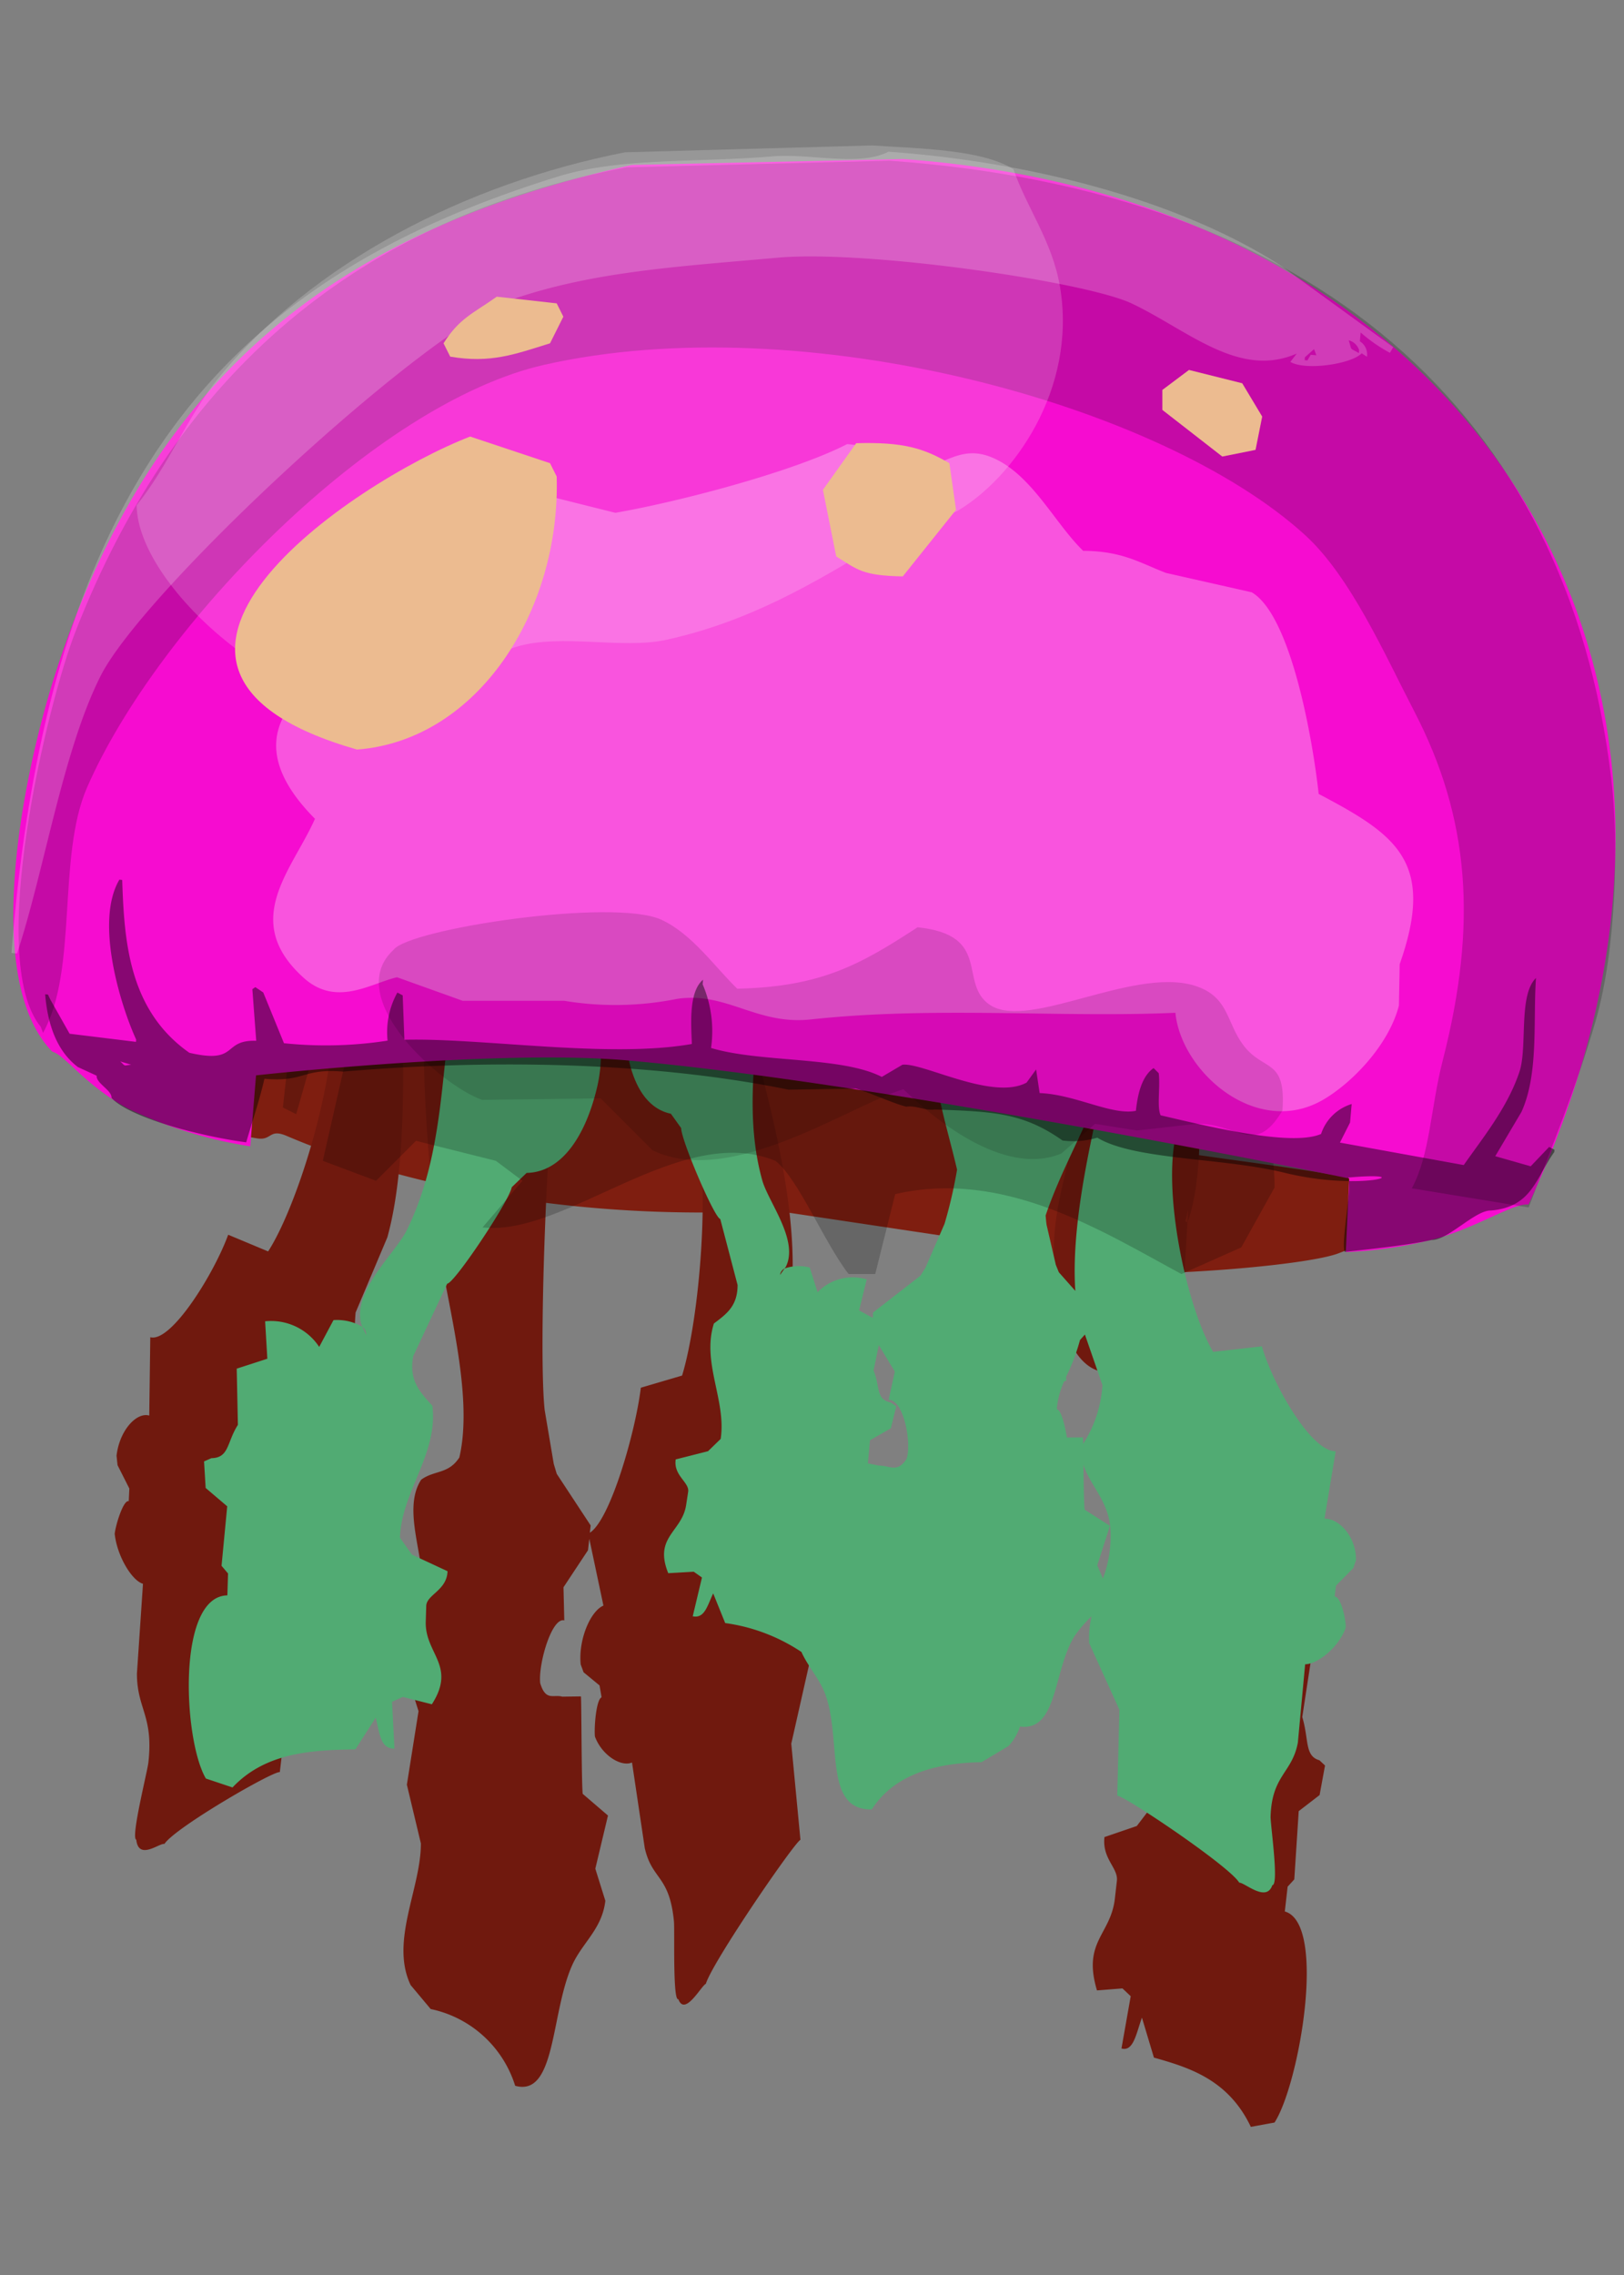     <svg id="medusa10x4a3e9a5cef9899aeedcae664d94857eb" xmlns="http://www.w3.org/2000/svg" viewBox="0 0 250 350">
            <rect x="0" y="0" width="250" height="350" fill="#808080" stroke="none"/>
            <svg class="medusa baby" xmlns="http://www.w3.org/2000/svg" width="250" height="350" viewBox="0 0 122 150">
    <defs>
        <style>
            .medusa-baby-cls-1 {
                fill: #874207;
            }

            .medusa-baby-cls-1, .medusa-baby-cls-10, .medusa-baby-cls-11, .medusa-baby-cls-12, .medusa-baby-cls-2, .medusa-baby-cls-3, .medusa-baby-cls-4, .medusa-baby-cls-5, .medusa-baby-cls-6, .medusa-baby-cls-7, .medusa-baby-cls-8, .medusa-baby-cls-9 {
                fill-rule: evenodd;
            }

            .medusa-baby-cls-2 {
                fill: #994f0f;
            }

            .medusa-baby-cls-3 {
                fill: #c37a3a;
            }

            .medusa-baby-cls-4 {
                opacity: 0.2;
            }

            .medusa-baby-cls-5 {
                fill: #f6780c;
            }

            .medusa-baby-cls-10, .medusa-baby-cls-11, .medusa-baby-cls-6 {
                fill: #fff;
            }

            .medusa-baby-cls-6 {
                fill-opacity: 0.3;
            }

            .medusa-baby-cls-7 {
                fill-opacity: 0.13;
            }

            .medusa-baby-cls-8 {
                fill-opacity: 0.45;
            }

            .medusa-baby-cls-10, .medusa-baby-cls-9 {
                fill-opacity: 0.2;
            }

            .medusa-baby-cls-11 {
                fill-opacity: 0.18;
            }

            .medusa-baby-cls-12 {
                fill: #fff000;
            }

            .medusa-young-cls-1 {
                fill: #ffaa06;
            }

            .medusa-young-cls-1, .medusa-young-cls-10, .medusa-young-cls-11, .medusa-young-cls-12, .medusa-young-cls-13, .medusa-young-cls-2, .medusa-young-cls-3, .medusa-young-cls-4, .medusa-young-cls-5, .medusa-young-cls-6, .medusa-young-cls-7, .medusa-young-cls-8, .medusa-young-cls-9 {
                fill-rule: evenodd;
            }

        </style>
    </defs>


    <g id="Back">
        <path id="back-2" data-name="back" class="medusa-baby-cls-1 medusa-body"
              d="M77.634,83.4L58.092,80.472c-12.525.742-26.024-1.1-36.561-5.593-1.312-.559-1.1.34-2.166,0.194-3.719-.512-8.923-4.094-10.243-7.038a133.021,133.021,0,0,0,29.96-.419l9.7,1.034a170.089,170.089,0,0,1,28.96,5.209c10.711,3.083,21.872,2.882,31.632,6.13-0.005.07-.01,0.141-0.016,0.211-3.751.556-5.735,2.368-8.865,3.516s-20.394,2.34-22.941.742Z"/>
    </g>
    <g id="Fins">
        <path id="fins2" class="medusa-baby-cls-2 medusa-fin_top"
              d="M99.118,121.755l0.422,0.393-0.408,2.22-1.568,1.207q-0.166,2.562-.333,5.124l-0.5.546-0.212,1.863c3.194,0.9,1.084,12.986-.773,15.846l-1.779.325c-1.683-3.538-4.609-4.451-7.281-5.2l-0.9-3c-0.437,1.2-.632,2.568-1.538,2.314l0.694-3.924-0.618-.585-1.915.15c-1.108-3.679,1.033-4.162,1.344-6.9l0.151-1.33c0.11-.969-1.12-1.642-0.934-3.282l2.428-.83,0.95-1.243c0.442-3.89-1.442-7.7-.51-11.675a4.734,4.734,0,0,0,1.78-3.894l-1.3-6.679c-0.444-.124-2.938-7.97-2.938-9.2l-0.769-1.451c-2.257-.633-3.287-4.252-3.436-8.377-0.164-4.559,1.57-7.481,1.571-11.366L80.5,68.757l2.352,0.385c2.422,0.679,4.915.143,7.041,0.739,0.328,3.084.451,8.361-.681,11.478h0c0.016-.316.035-0.629,0.049-0.947l-0.222.891L89.2,81.358c-0.318,6.2-.955,11.991.271,17.923,0.453,2.194,2.755,6.043,1.777,8.736l-0.1.186a0.912,0.912,0,0,0-.34.652l0.34-.652a2.45,2.45,0,0,1,1.891-.095l0.587,2.5a3.057,3.057,0,0,1,3.694-1.3l-0.574,3.134,1.809,1.331-0.725,4.739C98.34,120.179,97.993,121.439,99.118,121.755Zm-39.675-1.243,0.689,7.216c-0.452.193-6.6,9.144-7.106,10.811-0.351.15-1.578,2.48-2.066,1.154-0.437.186-.264-5.18-0.333-5.866-0.347-3.475-1.642-3.065-2.191-5.484l-0.957-6.419c-0.831.354-2.271-.55-2.787-1.953-0.068-.683.093-2.771,0.5-2.943l-0.152-.891-1.2-.988-0.217-.59c-0.185-1.849.728-4,1.708-4.415l-1.06-5.013-0.1.858-1.84,2.779q0.03,1.245.06,2.488c-0.937-.263-1.963,3.27-1.81,4.709,0.416,1.379.991,0.827,1.658,1.015l1.4-.019c0.044,0.012.041,6.437,0.134,7.314l1.9,1.63-0.951,3.99,0.753,2.408c-0.24,2.112-1.724,3.146-2.474,4.8-1.645,3.621-1.211,9.957-4.3,9.091a8.461,8.461,0,0,0-6.346-5.761l-1.507-1.8c-1.562-3.283.771-7.241,0.771-10.629l-1.054-4.414,0.876-5.52-1.19-3.766c-0.036-1.007,1.011-5.071,1.464-4.944,0.309-2.72-1.567-6.37-.073-8.67,0.992-.725,2.045-0.4,2.865-1.667,1.112-4.747-1-11.786-1.639-16.522a124.087,124.087,0,0,1-.521-27.74l0.271,0.076c3.1,4,5.968,1.125,9.106,2,1.446,3.04.594,6.862,0.137,10.614l-0.764.458,0.715-.064c0.015-.131.034-0.262,0.05-0.393l0.162-.1c-0.876,4.908-1.605,23.422-1.107,28.108L41.6,99.505l0.226,0.75,2.547,3.872-0.062.545c1.546-.977,3.437-7.606,3.83-10.887l3.1-.912c1.312-4.326,2.134-14.193,1.041-19.013-0.564-2.486-1.876-3.913-2.131-6.465L50,67.41l0.022-.1-0.346.128L50,67.41l-0.22.964c-1.3.556-.81-7.17-0.638-8.6l3.866-3.7,0.4-.443c0.563-.24,2.066,7.973,2.362,9.1,1.541,5.845,4.091,14.338,3.748,21.069l-1.1,6.748a9.938,9.938,0,0,0,1.766,4.709c0.252,2.518-1.3,4.515-1.347,7.4-0.059,3.9,1.994,5.81,2.072,9.358ZM29.1,82.493L26.714,88.14a14.464,14.464,0,0,0,.632,5.669C27.056,96.367,25.235,97.2,24.6,99.9c-0.855,3.651.612,6.868-.048,10.283l-2.67,5.154-0.861,7.31c-0.449-.126-7.868,4.158-8.671,5.393-0.349-.1-1.942,1.273-2.111-0.317-0.435-.122.827-5.089,0.906-5.787,0.4-3.529-.859-4.026-0.858-6.693l0.454-6.737c-0.826-.231-1.946-2.071-2.125-3.753,0.079-.694.655-2.562,1.056-2.45l0.045-.948L8.83,99.6l-0.075-.707c0.213-1.878,1.484-3.291,2.458-3.017q0.038-2.941.077-5.882c1.56,0.437,4.791-4.773,5.852-7.694l3,1.253C22.222,80.347,25,71.557,25,66.243c0-2.74-.9-4.989-0.6-7.582l-0.145-.092,0.039-.075-0.34-.115,0.3,0.19-0.4.763c-1.3-.364.742-7.348,1.193-8.589l4.267-.863,0.452-.148c0.56,0.157.232,8.966,0.269,10.234C30.232,66.559,30.8,76.349,29.1,82.493Z"/>
                        <path id="fins1" class="medusa-baby-cls-3 medusa-fin_bottom"
              d="M101.862,106.742q-0.1.294-.2,0.59l-1.3,1.313c-0.033.274-.065,0.549-0.1,0.823,0.482-.009.851,1.719,0.833,2.331-0.473,1.4-2.058,2.734-3.049,2.752L97.5,120.425c-0.421,2.286-1.954,2.436-2.049,5.549-0.019.615,0.652,5.15,0.131,5.159-0.447,1.326-2.069-.2-2.488-0.191-0.731-1.234-8.623-6.533-9.162-6.524q0.081-3.227.162-6.454l-2.269-5A7.01,7.01,0,0,1,82,110.947a9.752,9.752,0,0,0-1.293,1.509c-1.6,2.621-1.241,7.142-4.085,6.77a3.892,3.892,0,0,1-.866,1.465L73.734,121.9c-2.829.05-6.374,0.628-8.242,3.547-3.7.065-2.2-5.271-3.528-8.735-0.418-1.091-1.277-2.01-1.756-3.086a13.675,13.675,0,0,0-5.73-2.172l-0.9-2.225c-0.437.893-.632,1.905-1.538,1.717l0.694-2.912-0.618-.434-1.915.111c-1.108-2.73,1.033-3.088,1.344-5.12l0.151-.988c0.11-.718-1.12-1.218-0.934-2.435l2.427-.615,0.95-.923c0.442-2.886-1.441-5.713-.51-8.664,0.948-.717,1.779-1.305,1.78-2.89l-1.3-4.956c-0.444-.092-2.938-5.915-2.938-6.826L50.4,73.217c-2.257-.47-3.287-3.155-3.436-6.216-0.164-3.383,1.57-5.552,1.571-8.435q-0.128-1.5-.255-3.008l2.352,0.286c2.422,0.5,4.915.106,7.041,0.548,0.328,2.288.451,6.2-.681,8.518h0c0.016-.235.035-0.466,0.05-0.7l-0.222.662,0.172,0.041c-0.318,4.6-.955,8.9.271,13.3,0.453,1.628,2.755,4.484,1.777,6.483l-0.1.138a0.651,0.651,0,0,0-.34.484l0.34-.484a3.239,3.239,0,0,1,1.891-.07l0.587,1.854a3.663,3.663,0,0,1,3.694-.963l-0.574,2.326,1.032,0.563q0.006-.2.012-0.4l3.555-2.76,0.38-.593,1.439-3.31a34.406,34.406,0,0,0,.941-4.067c-0.456-1.963-1.035-3.894-1.325-5.475a68.544,68.544,0,0,1-.521-20.586l0.271,0.056a5.406,5.406,0,0,0,4.058,1.626,7.51,7.51,0,0,1,1.752-4.84c3.763-.066,6.623,3.031,10.835.278l0.326-.006a68.2,68.2,0,0,1-1.539,11.707l0.106,0.048L90.657,61.9c0.324,1.163,1.576,7.6.019,7.624l-0.339-.741,0.377-.1-0.41.024,0.033,0.073-0.182.047c-0.07,2.287-1.461,4.018-1.894,6.367-0.839,4.555.978,12.7,2.874,15.9l3.664-.416c0.764,2.737,3.671,7.911,5.543,7.879q-0.421,2.529-.842,5.058C100.669,103.6,101.913,105.086,101.862,106.742Zm-20.38-3.8,1.9,1.211-0.951,2.96,0.422,1a9.013,9.013,0,0,0,.546-3.976c-0.241-1.951-1.52-3.061-2.008-4.561C81.408,100.953,81.43,102.578,81.482,102.938Zm-0.134-5.427a4.072,4.072,0,0,1,.022.489,9.284,9.284,0,0,0,1.449-4.412l-1.317-3.8-0.369.413a15.2,15.2,0,0,1-1.045,2.76q0.005,0.157.01,0.313a0.51,0.51,0,0,0-.151.021,6.178,6.178,0,0,0-.557,2.109c0.285-.005.576,1.019,0.76,2.115Zm-15.33-6.928-0.391,1.9c0.5,1.236.155,2.172,1.281,2.406l0.422,0.292-0.407,1.647-1.568.9L65.2,99.466l0.829,0.166c0.8-.014,1.378.585,2.076-0.506,0.4-1.2-.222-4.453-1.346-4.434l0.463-2.12ZM82.307,72.132c-0.947,2.489-2.722,5.645-3.756,8.722,0.021,0.264.044,0.507,0.073,0.707l0.693,3,0.226,0.556,1.239,1.4c-0.359-5.279,1.349-12.109,2.5-17.131C82.966,70.334,82.64,71.256,82.307,72.132Zm-37.453-.9c-0.824,3.5-2.586,6.38-5.293,6.427l-1.117,1.075c-0.194,1.052-4.317,7.231-4.849,7.241l-2.552,5.441c-0.337,1.83.5,2.692,1.44,3.728,0.447,3.612-2.331,6.465-2.436,9.9l0.9,1.274,2.673,1.243c-0.044,1.447-1.572,1.755-1.6,2.609q-0.018.586-.036,1.174c-0.074,2.415,2.323,3.3.46,6.208L30.258,117l-0.806.366q0.091,1.757.181,3.515c-1.087.02-1.1-1.193-1.411-2.321L26.7,120.936c-3.2.057-6.729,0.2-9.233,2.861l-2-.669c-1.692-2.858-2.217-13.684,1.614-13.752q0.025-.822.05-1.643l-0.488-.578,0.426-4.465-1.62-1.379-0.12-1.992,0.55-.244c1.35-.024,1.149-1.181,1.992-2.5l-0.088-4.221,2.3-.744Q20,90.205,19.917,88.8a4.323,4.323,0,0,1,4.062,1.922l1.074-2.013a3.813,3.813,0,0,1,2.17.5l0.29,0.634a0.77,0.77,0,0,0-.29-0.634l-0.083-.181c-0.7-2.523,2.564-5.317,3.435-7.1,2.355-4.817,2.535-9.922,3.149-15.3l0.208-.01L33.815,65.8c-0.034.276-.061,0.548-0.093,0.823H33.717c-0.815-2.92.163-7.417,1.029-9.989,2.55-.045,5.344.962,8.25,0.91l2.778,0.186-0.936,3.418C44.224,64.477,45.764,67.362,44.854,71.234Z"/>
        <path id="Color_Fill_19" data-name="Color Fill 19" class="medusa-baby-cls-4"
              d="M26.75,65.75l39.5,1.5,19,5c3.976,0.527,4.028-3.2,7.5-1,2.235,1.442,2.971,3.857,3,7.5l-2.5,4.5-4.5,2c-5.912-3.188-13.278-7.892-21.5-6l-1.5,6h-2c-1.846-2.385-3.79-7.183-5.5-8.5-7.149-2.917-15.755,5.712-22,5l3-3.5-2-1.5-6-1.5-3,3-4-1.5Zm-3.5.5h1l-2,7-1-.5,0.5-4.5Z"/>
    </g>
    <g id="Head">
        <path id="head-2" data-name="head" class="medusa-baby-cls-5 medusa-head"
              d="M67.86,1.54c42.585,3.06,65.625,38.426,46.964,78.495-1.1-.13-3.7,1.617-6.8,2.521a31.8,31.8,0,0,1-6.924,1.045l0.257-5.523S66.641,70.919,47.1,69.21c-9.884-.865-27.866,1.125-27.866,1.125L18.8,75.662a32.971,32.971,0,0,1-9.265-2.877c-3.2-1.77-4.627-3.957-5.613-4.236-5.4-5.544-2.138-21.228.411-28.916,7.461-22.5,21.671-32.9,43.139-37.65Z"/>
        <path id="Color_Fill_6" data-name="Color Fill 6" class="medusa-baby-cls-6"
              d="M63.636,22.944c2.445,0.183,3.611,1.066,4.951,1.547,1.857,0.666,3.2-1.586,5.775-.608,3.066,1.164,4.825,4.96,7.011,7.072,2.926,0.015,4.242.894,6.213,1.657l6.443,1.455c2.967,1.72,4.6,11.147,5.033,15.139,5.858,3.084,8.794,5.1,6.087,12.782L105.09,65.1c-0.765,2.967-3.535,5.819-5.705,7.073-5,2.889-10.656-2.112-11.085-6.538-8.74.389-18.033-.509-27.383,0.5-4.084.44-6.3-2.086-10.038-1.546a23.57,23.57,0,0,1-8.49.148h-7.63l-4.932-1.768c-1.943.442-4.538,2.263-7,.056-4.808-4.314-.86-8.116.834-11.953-7.352-7.411.9-11.244,6.095-13.943,0.39-5.676,1.964-5.458,5.343-7.773,1.5-1.029,2.064-2.673,4.286-2.966L46.23,28.1C50.937,27.285,59.586,25.028,63.636,22.944ZM33.651,43.482l-0.039.442Z"/>
        <path id="Color_Fill_7" data-name="Color Fill 7" class="medusa-baby-cls-7"
              d="M68.93,59.218c5.655,0.585,3.026,4.2,5.425,5.82,2.995,2.018,11.224-3.165,15.8-1.29,2.155,0.884,2.013,2.653,3.227,4.291,1.523,2.056,3.246.942,2.959,4.936-2.1,3.513-3.387.919-6.445,1l-4.494.5-3.136-.5L79.736,76.2c-4.4,1.838-9.839-2.853-11.87-4.825-4.126,1.269-12.971,7.419-18.84,4.587l-3.9-3.9-8.911.111c-3.041-1.054-10.579-7.657-6.643-11.271,1.194-1.579,16.552-3.9,20.119-2.248,2.306,1.068,3.975,3.508,5.693,5.175C61.657,63.688,64.607,62.039,68.93,59.218Z"/>
        <path id="Color_Fill_8" data-name="Color Fill 8" class="medusa-baby-cls-8"
              d="M19.866,70.59c3.055,0.267,2.841-.8,5.9-0.536,10.03-.858,22.5-0.877,33.469,1.354l5.045-.083c0.981,0.263,2.852,1.138,3.812,1.361,0.71-.113,1.429.322,2.139,0.209,4.361,0.164,6.605.226,9.59,2.331a6.3,6.3,0,0,0,2.61-.213c2.793,1.689,9.43,1.495,14.044,2.629,5.932,1.458,10.3-.127,4.823.365,0.277,0.84-.561,4.739-0.285,5.58,2.015-.212,4.717-0.5,6.544-0.893,1.185,0.045,3.27-2.258,4.455-2.212,3.086-.273,3.344-2.428,4.75-4.389l0.015-.174-0.4-.21-1.387,1.453-2.662-.758,1.97-3.327c1.308-2.878.862-6.819,1.09-10.052-1.341,1.308-.619,5.2-1.248,7.064-0.907,2.682-2.7,4.872-4.18,6.982l-9.3-1.688,0.761-1.508q0.061-.694.122-1.389a3.488,3.488,0,0,0-2.3,2.248c-2.269.994-8.8-.65-12.052-1.4-0.293-.621-0.016-2.132-0.143-3.162l-0.386-.384c-0.868.6-1.193,1.9-1.33,3.208-1.8.368-4.54-1.227-7.231-1.332l-0.265-1.773-0.716.987c-2.55,1.383-7.822-1.534-9.329-1.341l-1.549.914c-3.014-1.556-9.117-1.057-12.825-2.172a8.927,8.927,0,0,0-.631-4.779l0.03-.347c-1.084.906-.9,3.305-0.842,4.825-6.227,1.1-15.735-.466-21.594-0.315q-0.064-1.668-.128-3.335l-0.4-.21a6.122,6.122,0,0,0-.736,3.609,30.263,30.263,0,0,1-7.784.194l-1.556-3.81-0.595-.4-0.223.155q0.145,1.937.291,3.874c-2.608-.087-1.271,1.771-5.023.9-4.563-3.2-4.892-8.39-5.046-12.973L8.97,55.639c-1.9,3.206.16,9.63,1.259,12.007l-0.015.174-4.985-.611L3.775,64.632,3.6,64.266l-0.208-.018c0.181,2.218.856,4.249,2.461,5.464L7.262,70.36c-0.051.579,1.164,1.092,1.114,1.671,1.324,1.43,6.395,2.831,10.12,3.332C18.938,73.825,19.446,72.385,19.866,70.59Zm-10.831-1.3c0.441,0.4.192,0.308,0.818,0.246Z"/>
        <path id="Color_Fill_13" data-name="Color Fill 13" class="medusa-baby-cls-9"
              d="M66.819,1.665c31.839,2.263,50.926,18.793,54.224,46.392,0.577,4.834.37,12.871-1.165,18.16-1.451,4.995-3.353,9.6-5.043,14.035l-8.776-1.436c1.392-2.594,1.395-5.976,2.323-9.6C111.021,58.934,110.4,51,106.228,42.974c-2.183-4.2-4.761-10.071-8.171-13.187-10.841-9.9-37.784-17.173-57.163-12.8C28.147,19.869,11.853,36.538,6.538,48.727c-2.267,5.2-.654,13.685-3.307,18.418l-0.172-.461c-4.151-5.052.519-24.3,2.592-29.616C13.294,17.461,27.036,5.987,47.066,2.163Z"/>
        <path id="Color_Fill_12" data-name="Color Fill 12" class="medusa-baby-cls-10"
              d="M66.739,0.989c11.184,0.8,22.192,3.835,29.555,8.6l8.37,6.077-0.249.424a11.761,11.761,0,0,1-2.2-1.529c-0.019.221-.039,0.442-0.058,0.663a1.163,1.163,0,0,1,.534,1.16l-0.4-.258c-0.751.8-4.2,1.324-5.355,0.645l0.479-.626c-4.338,1.9-8.165-1.751-12.387-3.756C81.551,10.737,65.1,8.346,58.413,8.947c-7.348.66-13.865,1.024-19.986,3.151-6.475,2.25-27.6,21.769-30.872,28.255C4.708,46,3.323,55.02,1.282,61.184l-0.421-.037c2.8-35.677,16.281-50.665,41.132-58.315C46.579,1.421,52.567,1.807,58.019,1.34,60.83,1.1,64.552,2.13,66.739.989Zm34.579,14.161c0.277,0.828.012,0.524,0.764,0.958,0.006-.074.012-0.147,0.019-0.221A1.108,1.108,0,0,0,101.318,15.151Zm3.307,0.957,0.421,0.037Zm-5.909-.294-0.689.608-0.019.221,0.21,0.018,0.249-.424,0.421,0.037Zm6.5,0.791,0.421,0.037Zm0.592,0.5,0.421,0.037Zm0.382,0.479,0.421,0.037Z"/>
        <path id="Color_Fill_11" data-name="Color Fill 11" class="medusa-baby-cls-11"
              d="M65.512,0.52c3.6,0.235,8.263.305,10.623,1.784,0.995,2.918,2.916,5.38,3.5,8.855C80.915,18.834,76.105,25.536,71.853,28l-5.912,2.475c-4.827,2.93-9.658,5.79-15.881,7.159-3.316.73-7.858-.482-11.231,0.513-2.62.773-4.77,3.664-8.519,4.384-8.019,1.541-20-8.669-20.043-15,2.386-2.964,3.791-6.633,6.12-9.51C23.412,9.346,35.006,3.367,46.959,1.034Z"/>

        <g id="spots">

                        <path id="spots-3" data-name="spots" class="medusa-baby-cls-12 medusa-spots"
                  d="M89.32,17.375l4,1,1.5,2.5-0.5,2.5-2.5.5-4.5-3.5v-1.5Z"/>
            <path id="spots-4" data-name="spots" class="medusa-baby-cls-12 medusa-spots"
                  d="M64.32,22.875c3.524-.1,5.058.371,7,1.5l0.5,3.5-4,5c-2.994-.063-3.353-0.467-5-1.5l-1-5Z"/>
                        <path id="spots-6" data-name="spots" class="medusa-baby-cls-12 medusa-spots"
                  d="M37.32,11.875l4.5,0.5,0.5,1-1,2c-2.666.831-4.474,1.518-7.5,1l-0.5-1C34.512,13.48,35.545,13.134,37.32,11.875Z"/>
                <path id="spots-7" data-name="spots" class="medusa-baby-cls-12 medusa-spots"
                      d="M35.32,22.375l6,2,0.5,1c0.294,10.128-5.945,19.815-15,20.5C5.736,39.843,26.444,25.809,35.32,22.375Z"/>
        </g>

    </g>


</svg>
        <svg id="marks">
</svg>    <svg>
        <style>
                             .medusa-head{
                     fill:#F60CD0;
                 }                 .medusa-body{
                     fill:#7F1E10;
                 }                 .medusa-tail{
                     fill:#137673;
                 }                 .medusa-spots{
                     fill:#ECBB90;
                 }                 .medusa-fin_bottom{
                     fill:#51AB73;
                 }                 .medusa-fin_top{
                     fill:#70190E;
                 }                 .medusa-tenticles{
                     fill:#F1A615;
                 }
        </style>
    </svg>
</svg>